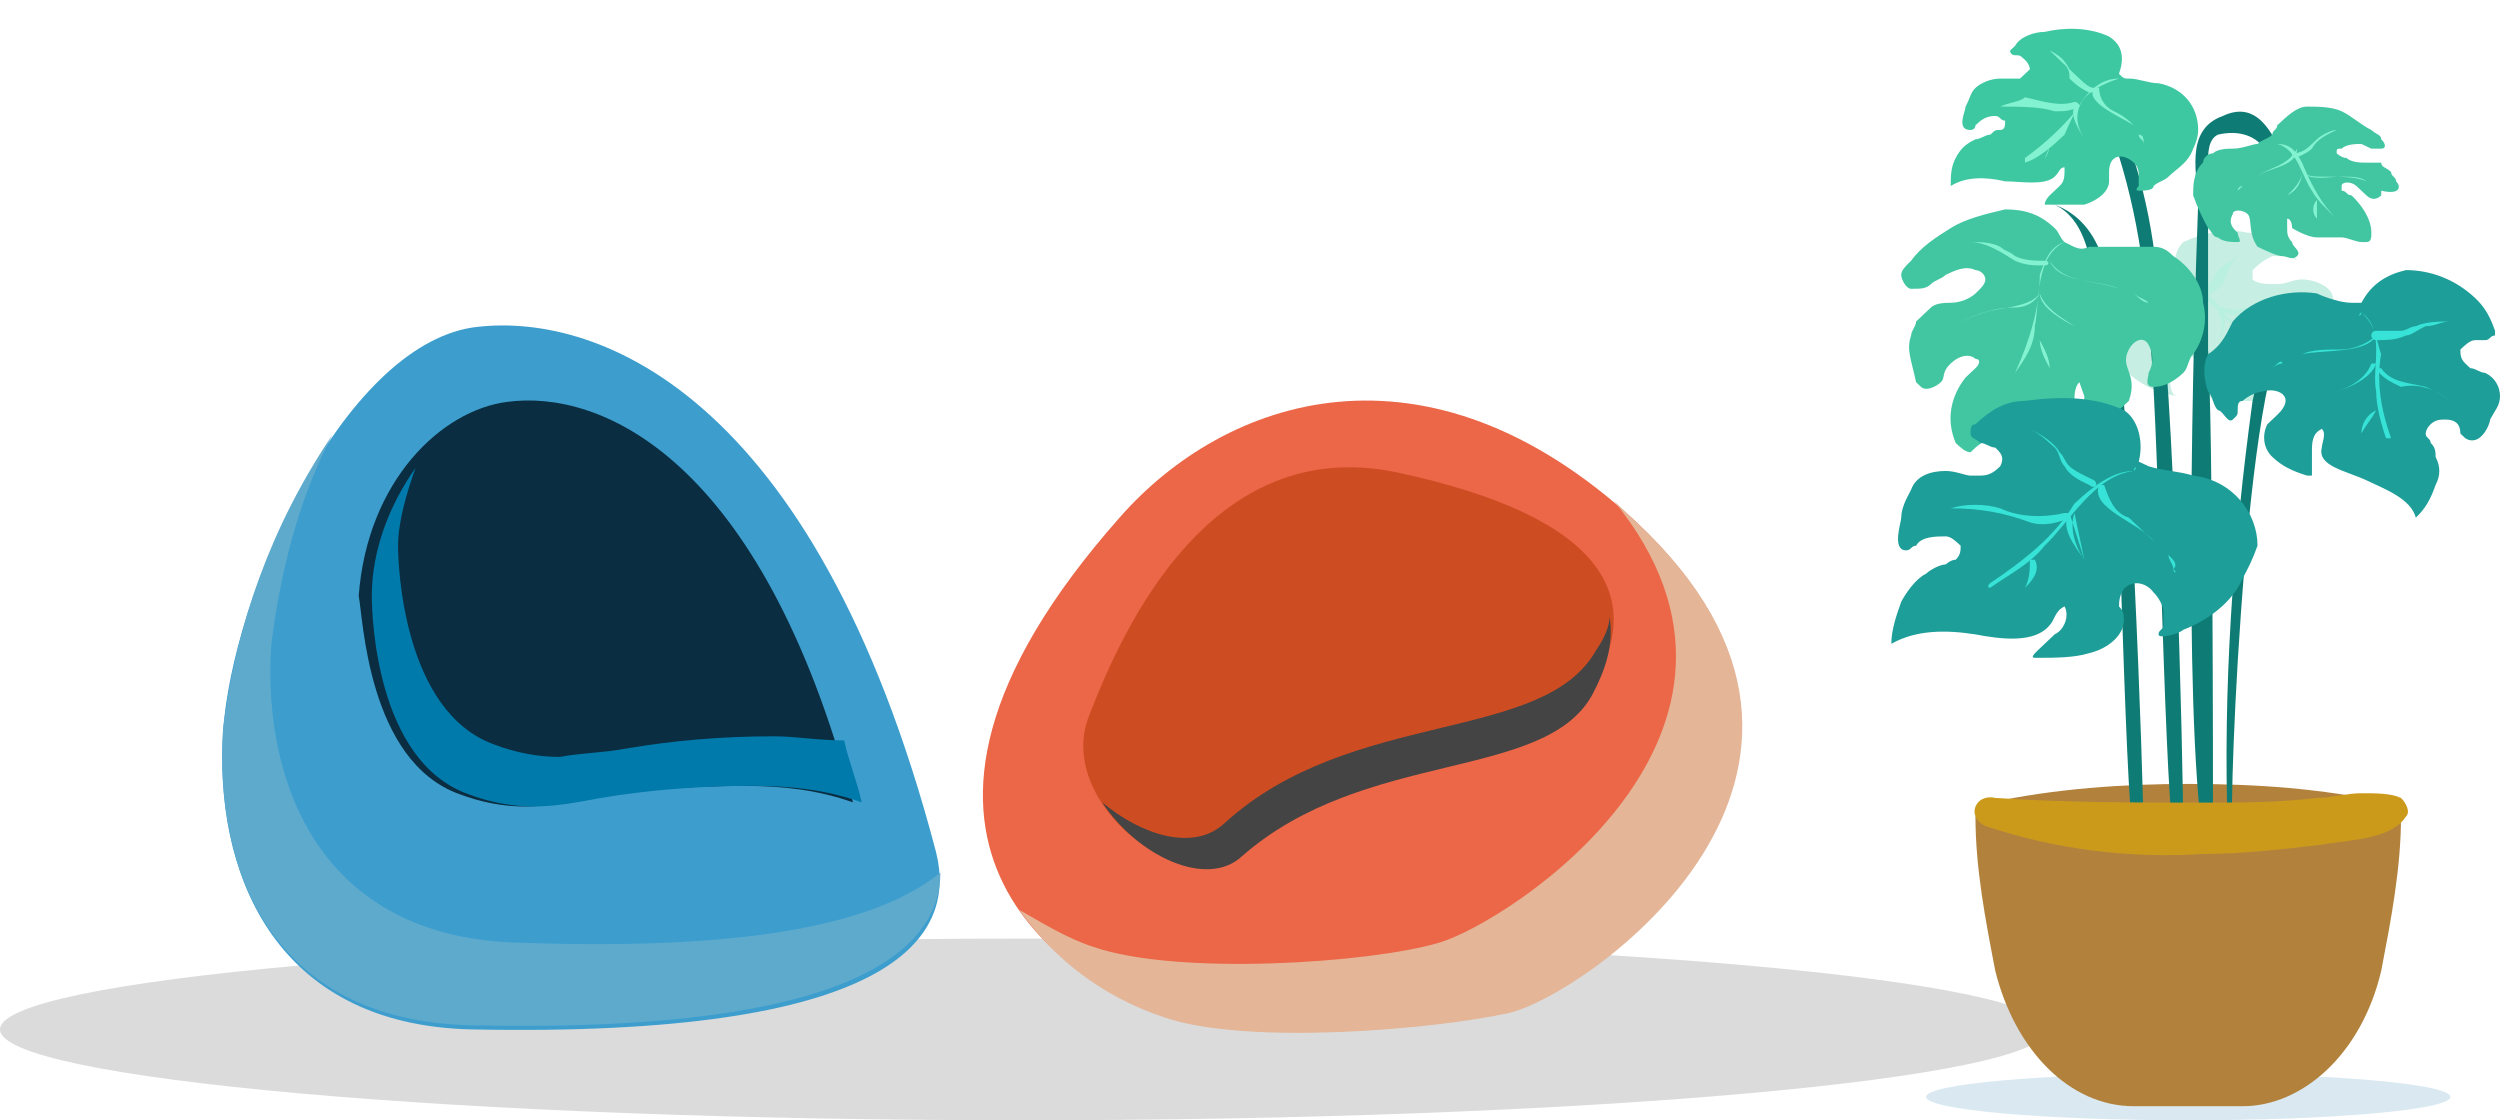 <?xml version="1.0" encoding="utf-8"?>
<!-- Generator: Adobe Illustrator 16.0.0, SVG Export Plug-In . SVG Version: 6.00 Build 0)  -->
<!DOCTYPE svg PUBLIC "-//W3C//DTD SVG 1.1//EN" "http://www.w3.org/Graphics/SVG/1.1/DTD/svg11.dtd">
<svg version="1.1" id="Layer_1" xmlns="http://www.w3.org/2000/svg" xmlns:xlink="http://www.w3.org/1999/xlink" x="0px" y="0px"
	 width="212px" height="95px" viewBox="0 0 212 95" enable-background="new 0 0 212 95" xml:space="preserve">
<g>
	<path fill="#414141" fill-opacity="0.19" d="M173.584,87.296c0,4.205-38.945,7.704-86.793,7.704C38.945,95,0,91.501,0,87.296
		c0-4.201,38.945-7.703,86.791-7.703C134.639,79.593,173.584,83.095,173.584,87.296z"/>
	<path fill="#3D9ECE" d="M40.056,27.773c10.015-1.4,28.931,4.903,39.317,44.471c1.854,7.352-3.711,15.757-39.317,15.052
		c-17.063-0.349-21.882-13.657-21.141-25.208C19.657,50.532,28.928,29.523,40.056,27.773z"/>
	<path fill="#5EAACD" d="M44.136,79.947c-17.062-0.352-21.881-13.656-21.14-25.211c0.742-5.954,2.226-12.256,5.192-17.858
		c-5.192,7.703-8.16,16.105-9.273,24.86c-0.741,11.553,3.71,24.859,21.143,25.209c31.897,0.701,39.687-6.301,39.687-12.951
		C74.551,78.196,64.167,80.646,44.136,79.947z"/>
	<path fill="#0A2D41" d="M38.947,67.338c1.855,0.701,3.709,1.054,5.564,1.054s3.708-0.353,5.563-0.704
		c4.081-0.697,8.531-1.047,12.983-1.047c3.337,0,6.304,0.35,9.272,1.398c-7.79-29.412-21.514-35.013-29.303-33.962
		c-5.563,0.699-11.868,6.651-12.609,16.456C30.788,52.282,31.158,64.54,38.947,67.338z"/>
	<path fill="#0079AB" d="M65.651,62.439c-4.45,0-8.531,0.349-12.61,1.047c-1.855,0.352-3.71,0.352-5.563,0.7
		c-1.855,0-3.71-0.349-5.563-1.05c-7.79-2.797-8.16-15.405-8.16-16.807c0-2.1,0.741-4.552,1.482-6.652
		c-2.224,3.151-3.708,7.003-3.708,10.854c0,1.75,0.371,14.008,8.16,16.806c1.855,0.701,3.708,1.054,5.563,1.054
		c1.855,0,3.709-0.353,5.563-0.7c4.079-0.701,8.531-1.051,12.982-1.051c3.338,0,6.306,0.35,9.272,1.398
		c-0.371-1.748-1.113-3.499-1.484-5.251C69.361,62.788,67.507,62.439,65.651,62.439z"/>
	<path fill="#EB6747" d="M94.953,43.879c8.902-10.153,25.959-16.106,43.766,0.352c22.996,21.709-4.82,39.566-11.127,41.313
		c-6.309,1.752-22.254,2.806-29.303,0.354C91.242,83.443,70.473,71.539,94.953,43.879z"/>
	<path fill="#E4B597" d="M138.719,44.23l-1.855-1.753c15.947,19.61-8.9,35.719-14.838,37.467c-5.93,1.752-22.256,2.802-29.301,0.352
		c-2.227-0.703-4.451-2.1-6.305-3.153c2.965,4.201,7.045,7.354,12.24,9.107c7.049,2.448,22.994,1.046,29.303-0.353
		C134.264,84.497,161.715,65.587,138.719,44.23z"/>
	<path fill="#CE4C22" d="M92.357,60.688c2.965-7.704,10.383-23.811,25.961-20.659c18.174,3.853,21.143,10.855,16.691,18.209
		c-4.451,7.349-19.287,4.55-29.672,13.653C100.516,76.794,89.389,68.039,92.357,60.688z"/>
	<path fill="#444444" d="M135.383,55.085c-4.455,8.052-20.77,4.901-31.527,14.707c-2.594,2.452-7.049,1.05-10.387-1.753
		c2.967,4.554,8.904,7.353,11.869,4.554c10.385-9.106,25.59-6.302,29.676-13.655c1.111-2.102,1.852-4.204,1.482-6.655
		C136.496,52.983,136.125,54.034,135.383,55.085z"/>
</g>
<g>
	<path opacity="0.5" fill="#B7D5E5" enable-background="new    " d="M185.566,95c12.278,0,22.235-0.891,22.235-1.984
		c0-1.092-9.957-1.979-22.235-1.979c-12.285,0-22.24,0.887-22.24,1.979C163.326,94.109,173.281,95,185.566,95z"/>
	<path fill="#B2823D" d="M185.563,66.477c-5.456,0-11.33,0.395-16.786,1.586c-0.42,0-0.839,0.396-1.258,1.186
		c0,4.355,0.838,8.715,1.678,13.072c1.678,6.734,6.295,11.486,11.749,11.486h9.233c5.032,0,10.068-4.357,11.75-11.486
		c0.838-4.357,1.676-8.717,1.676-13.072c0-0.395-0.418-0.789-1.259-1.186C196.889,66.871,191.437,66.477,185.563,66.477z"/>
	<g opacity="0.55">
		<path opacity="0.55" fill="#42C6A1" enable-background="new    " d="M197.735,24.885c-0.421-0.793-1.679-1.188-2.521-1.188
			c-0.839,0-1.258,0.395-2.097,0.395c-0.843,0-1.682,0-2.101-0.395c0-0.397,0-0.397,0-0.793c0.419-0.395,0.838-0.792,1.682-1.188
			c0.837,0,1.677,0,2.097,0.396c-0.839-1.188-2.517-2.376-4.198-2.376c-1.678-0.396-3.774,0-5.452,0.791
			c-0.837,0.792-0.837,1.982-0.418,3.17c-0.419,0-0.419,0.395-0.838,0.395c-0.838,0.397-1.682,0.397-2.521,0.397
			c-2.101,0.396-3.357,1.981-2.939,3.961c0.839,2.773,3.359,4.754,6.299,5.149c-0.838,0-0.838-1.583-0.419-2.772
			c0.419-1.189,2.097-1.189,2.097,0.793c0,0.396,0,0.396,0,0.791c0,0.793,1.257,1.584,2.096,1.584c1.258,0,2.097,0,3.354,0
			c-0.419-0.396-0.838-0.791-1.677-1.584c-0.42-0.395-0.839-1.188-0.839-1.584c0.419,0,0.839,0.396,0.839,0.793
			c0.839,1.188,2.939,0.396,4.197,0.396c1.681-0.396,3.359-0.396,4.616,0.395c0-0.791-0.418-1.584-0.839-2.376
			c-0.418-0.791-1.258-1.584-2.516-1.584c-0.842-0.395-1.262-0.395-2.102-0.395c-1.257-0.396-0.837-1.585,0.421-1.585
			s2.521,0.395,2.938,1.585C198.153,27.261,198.153,26.074,197.735,24.885z"/>
		<path opacity="0.55" fill="#6EE5BD" enable-background="new    " d="M184.728,24.489c2.096,0,3.773,2.376,5.036,3.564
			c0.838,1.19,2.097,1.585,3.777,2.378c0,0,0.42,0,0-0.397c-1.681-0.791-3.358-1.981-5.04-3.564
			C187.662,24.885,185.985,24.092,184.728,24.489C184.728,24.092,184.728,24.092,184.728,24.489z"/>
		<path opacity="0.55" fill="#659AC1" enable-background="new    " d="M183.466,30.034c0-0.396,0-0.396,0.42-0.791
			C183.046,29.638,183.046,29.638,183.466,30.034z"/>
		<path opacity="0.55" fill="#6EE5BD" enable-background="new    " d="M184.304,28.45c0.838-0.791,3.358-1.979,2.52-3.564h-0.418
			c0,0.791-0.425,1.585-1.264,1.98C184.724,27.261,184.304,27.659,184.304,28.45z"/>
		<path opacity="0.55" fill="#6EE5BD" enable-background="new    " d="M188.082,29.241c0.419-0.792,0.838-1.98,0.419-2.773h-0.419
			C188.501,27.261,188.501,28.053,188.082,29.241z"/>
		<path opacity="0.55" fill="#6EE5BD" enable-background="new    " d="M194.791,25.676c-0.839-0.395-1.679-0.395-2.516,0
			c-1.258,0.398-2.517,0.794-3.774,0.398c-0.419,0-0.419,0,0,0.396c0.839,0.395,1.678,0.395,2.097,0
			C191.855,26.074,193.533,25.676,194.791,25.676z"/>
		<path opacity="0.55" fill="#6EE5BD" enable-background="new    " d="M189.759,21.716c-0.419,0.396-1.258,0.791-1.677,1.188
			c0,0.396-0.42,0.396-0.42,0.793c-0.418,0.395-0.839,0.792-1.257,1.188c-0.425,0.395-0.005,0.791,0.418,0.395
			c0.839-0.395,1.259-0.791,1.678-1.188C188.92,22.904,189.34,22.113,189.759,21.716z"/>
		<path opacity="0.55" fill="#6EE5BD" enable-background="new    " d="M191.855,30.427c-0.419-0.395-0.419-1.186-0.419-1.581
			c0,0,0,0-0.419,0C190.598,29.241,191.018,30.032,191.855,30.427C191.855,30.427,191.437,30.427,191.855,30.427z"/>
	</g>
	<path fill="#0E7C74" d="M193.112,12.209c-0.837-1.585-2.095-3.564-4.611-2.376c-3.359,1.188-2.101,5.148-2.101,7.525
		c-0.42,11.092-1.259,42.384,0.419,53.873c0,0.393,0.843,0.393,0.843,0c0-7.131,0-34.462-0.418-41.593c0-3.563,0-6.733,0-10.298
		c0-1.982,0-3.566,0-5.546c0-0.793,0-1.981,0.838-2.376c1.677-0.396,3.354,0,4.193,1.583
		C192.275,12.606,193.112,12.209,193.112,12.209z"/>
	<path fill="#0E7C74" d="M178.011,8.645c2.515,5.94,3.773,12.28,4.192,19.014c0.839,5.545,1.259,37.63,2.101,43.175
		c0,0.396,0.838,0.396,0.838,0c0-6.734-0.838-39.214-2.1-45.949c-0.42-5.943-1.678-11.488-4.192-16.637
		C178.429,7.852,177.59,8.248,178.011,8.645z"/>
	<path fill="#0E7C74" d="M174.236,17.358c2.516,1.188,2.935,4.358,3.354,6.339c0.421,1.979,0.839,4.355,1.26,6.337
		c0.839,4.358,1.257,36.837,2.096,41.196c0,0.393,0.839,0.393,0.839,0c0-5.148-1.259-39.217-2.517-44.365
		C178.85,23.697,178.429,18.942,174.236,17.358C173.816,16.964,174.236,16.964,174.236,17.358z"/>
	<path fill="#0E7C74" d="M194.791,27.261c-2.936-0.396-3.354,5.149-3.773,6.734c-1.684,12.28-2.521,24.56-2.101,36.444h0.417
		C188.917,68.459,190.598,27.261,194.791,27.261z"/>
	<path fill="#42C6A1" d="M203.187,15.378c0-0.397-0.42-0.397-0.42-0.793c-0.421-0.396-0.838-0.396-0.838-0.792
		c-0.421,0-0.839,0-1.26,0c-0.417,0-1.26,0-1.681-0.396c-0.419,0-0.839-0.395-0.839-0.395c0-0.397,0-0.397,0.42-0.397
		c0.419-0.397,1.258-0.397,1.678-0.397l0.843,0.397c0.418,0,0.839,0,0.839,0c0.417,0,0.417-0.397,0-0.793
		c0-0.395-0.421-0.395-0.839-0.792c-0.838-0.397-1.681-1.188-2.521-1.585c-0.839-0.395-2.101-0.395-2.939-0.395
		s-1.678,0.792-2.518,1.583c0,0.397-0.417,0.397-0.417,0.794c-0.42,0.395-0.84,0.395-1.259,0.791c-0.419,0-1.258,0.397-2.097,0.397
		c-0.42,0-1.258,0-1.682,0.397c-0.418,0-0.839,0.395-0.839,0.791c-0.839,0.792-0.839,1.981-0.839,2.773
		c0.42,1.188,0.839,1.981,1.26,2.773c0.418,0.396,0.422,0.792,0.842,0.792c0.419,0.396,1.258,0.396,1.677,0.396
		c0.42,0,0-0.396,0-0.791c-0.419-0.396-0.839-0.794-0.419-1.585c0-0.396,0.839-0.396,1.258,0c0.42,0.397,0,1.585,0.839,2.773
		c0.839,0.396,1.676,0.792,2.097,0.792c0.419,0,0.839,0.396,1.258,0c0.42-0.395-0.419-0.792-0.419-1.189
		c-0.42-0.396-0.42-0.791-0.42-1.188c0-0.397,0-0.397,0-0.792c0.42,0,0.42,0.792,0.42,0.792s1.258,0.792,2.097,0.792
		c0.842,0,1.681,0,2.101,0c0.419,0,1.258,0.396,1.678,0.396h0.422c0.421,0,0.421-0.396,0.421-0.791c0-1.19-0.843-2.378-1.681-3.169
		c-0.421,0-0.421-0.396-0.84-0.396v-0.396c0-0.396,0.84-0.396,1.258,0c0.42,0.396,0.425,0.396,0.842,0.792
		c0.421,0.397,0.839,0.397,1.26,0c0,0,0,0,0-0.396C203.604,16.567,203.604,15.775,203.187,15.378z"/>
	<path fill="#83F2D0" d="M193.112,12.209c1.679,0.397,2.099,2.772,2.937,3.961c0.42,0.793,1.258,1.585,2.101,2.378
		c-1.261-1.19-2.101-2.773-2.938-4.754C194.791,13.003,194.372,12.209,193.112,12.209z"/>
	<path fill="#83F2D0" d="M189.759,16.174c0-0.399,0.424-0.399,0.424-0.399L189.759,16.174z"/>
	<path fill="#83F2D0" d="M191.437,14.981c0.839-0.792,3.354-0.792,3.354-2.375C193.952,14.19,192.275,14.19,191.437,14.981z"/>
	<path fill="#83F2D0" d="M193.952,16.567c0.42-0.396,1.259-1.188,1.259-1.979C195.211,15.378,194.791,16.17,193.952,16.567z"/>
	<path fill="#83F2D0" d="M200.666,15.378c-0.419-0.397-1.257-0.397-2.097-0.397c-1.263,0-2.521,0.397-3.358-0.394c0,0-0.42,0,0,0
		c0.419,0.394,1.258,0.394,1.678,0.394C198.569,14.981,199.827,14.981,200.666,15.378z"/>
	<path fill="#83F2D0" d="M198.146,11.021c-0.42,0-1.257,0.396-1.677,0.792l-0.42,0.396c-0.419,0.397-0.838,0.794-1.677,0.794v0.395
		c0.419,0,1.258-0.395,1.677-0.792C196.469,11.813,197.307,11.418,198.146,11.021z"/>
	<path fill="#83F2D0" d="M196.478,18.544c0-0.397,0-0.792,0-1.581C196.057,17.358,196.057,18.147,196.478,18.544z"/>
	<path fill="#42C6A1" d="M162.063,28.45c0-0.397,0.421-0.791,0.421-1.188c0.416-0.396,0.842-0.791,1.26-1.187
		c0.42-0.398,1.259-0.398,1.678-0.398c0.84,0,1.678-0.396,2.097-0.791c0.419-0.396,0.838-0.793,0.838-1.188
		c0-0.397-0.419-0.793-0.838-0.793c-0.839-0.395-1.677,0-2.516,0.396c-0.419,0.397-0.839,0.397-1.259,0.792
		c-0.418,0.397-0.844,0.397-1.681,0.397c-0.419,0-0.839-0.792-0.839-1.188c0-0.396,0.42-0.791,0.839-1.188
		c0.837-1.188,2.101-1.981,3.358-2.773c1.258-0.793,2.935-1.188,4.613-1.584c1.677,0,2.938,0.396,4.197,1.584
		c0.418,0.396,0.418,0.792,0.838,1.188c0.842,0.397,1.262,0.792,2.101,0.397c0.84,0,2.097,0,2.936,0s1.678,0,2.516,0
		c0.84,0,1.258,0.395,1.677,0.792c1.264,0.793,2.521,2.375,2.521,3.96c0.421,1.585,0,3.17-0.839,4.358
		c-0.418,0.397-0.418,1.188-0.839,1.585c-0.843,0.791-1.68,1.188-2.52,1.188c-0.838,0-0.419-0.794-0.419-1.188
		c0.419-0.793,0.419-1.585,0-2.376c-0.419-0.793-1.258-0.397-1.678,0.395c-0.837,1.585,0.839,1.982,0,4.357
		c-0.837,0.791-1.676,1.585-2.936,2.376c-0.419,0-1.258,0.397-1.678,0.397c-0.421,0,0-1.188,0.42-1.585
		c0.42-0.395,0.42-1.188,0.42-1.585l-0.42-1.188c-0.42,0.397-0.42,1.188-0.42,1.584c0,0.397-1.68,1.585-2.938,1.982
		c-1.262,0.395-2.1,0.395-3.358,0.792c-0.839,0.397-1.678,0.792-2.097,1.188l-0.419,0.396c-0.42,0-0.838-0.396-1.258-0.793
		c-0.839-1.98-0.42-3.961,0.838-5.546c0.42-0.394,0.42-0.394,0.839-0.791c0.419-0.396,0.419-0.792,0-0.792
		c-0.419-0.397-1.257-0.397-2.097,0.396c-0.838,0.793-0.419,1.187-0.838,1.584c-0.42,0.397-1.258,0.793-1.684,0.397l-0.416-0.397
		C162.063,30.431,161.645,29.638,162.063,28.45z"/>
	<path fill="#83F2D0" d="M175.075,20.527c-1.259,0.397-1.678,1.585-2.099,2.773c0,2.774-0.843,5.546-2.099,8.319
		c0.839-1.188,1.677-2.376,1.677-3.961C172.977,25.676,172.555,21.716,175.075,20.527z"/>
	<path fill="#83F2D0" d="M182.203,25.675c-0.419-0.395-0.835-0.395-1.254-0.79C181.368,25.28,181.784,25.675,182.203,25.675z"/>
	<path fill="#83F2D0" d="M179.688,24.489c-2.099-0.792-4.618-0.397-5.877-2.376C174.65,24.092,178.011,23.697,179.688,24.489z"/>
	<path fill="#83F2D0" d="M175.912,27.659c-1.257-0.793-2.519-1.584-2.938-2.773C172.974,26.074,175.075,27.261,175.912,27.659z"/>
	<path fill="#83F2D0" d="M165.422,27.659c1.678-0.793,3.354-1.584,5.456-1.584c0.839,0,1.677-0.398,2.096-1.189
		c-0.84,1.189-3.358,1.189-4.617,1.585C167.1,26.865,166.262,27.261,165.422,27.659z"/>
	<path fill="#83F2D0" d="M167.1,20.527c1.257,0,2.516,0.792,3.774,1.585c0.838,0.397,1.681,0.397,2.52,0.397
		c0.418,0,0.418-0.397,0-0.397c-0.839,0-1.682,0-2.52-0.396c-0.42-0.397-0.839-0.397-1.259-0.792
		C168.776,20.527,167.938,20.527,167.1,20.527z"/>
	<path fill="#83F2D0" d="M173.812,31.223c0-0.792-0.418-1.585-0.838-2.376C172.974,29.638,173.394,30.431,173.812,31.223z"/>
	<path fill="#1D9E99" d="M189.34,27.261c1.678-1.981,4.612-2.772,7.134-2.376c0.837,0.395,2.101,0.791,2.938,0.791
		c0.419,0,0.84,0,0.84,0c0.838-1.584,2.094-2.376,3.772-2.772c2.096,0,4.197,0.793,5.875,2.375c0.838,0.794,1.261,1.585,1.68,2.773
		v0.397c-0.419,0-0.419,0.396-0.842,0.396c-0.419,0-0.838,0-0.838,0c-0.419,0-0.84,0.397-1.258,0.792c0,0.396,0,0.793,0.418,1.189
		l0.421,0.396c0.419,0,0.838,0.397,1.257,0.397c0.842,0.394,1.263,1.188,1.263,1.979c0,0.794-0.421,1.19-0.84,1.981
		c0,0.397-0.842,2.376-2.101,1.585l-0.418-0.397c0-0.792-0.42-1.188-1.262-1.188c-0.421,0-0.84,0-1.26,0.397
		c-0.419,0.395-0.419,0.792-0.419,0.792c0,0.397,0.419,0.397,0.419,0.792c0.42,0.396,0.42,0.793,0.42,1.189
		c0.419,0.792,0.419,1.583,0,2.376c-0.42,1.188-0.839,1.979-1.677,2.773c-0.419-1.585-2.518-2.376-4.194-3.17
		c-1.677-0.791-4.195-1.188-3.777-2.772c0-0.396,0.419-1.188,0-1.585c-0.838,0.397-0.838,1.188-0.838,1.981c0,0.396,0,0.792,0,1.188
		c0,0.397,0,0.791,0,0.791h-0.42c-1.262-0.394-2.101-0.791-2.938-1.583c-0.84-0.793-0.84-1.981-0.42-2.772
		c0.42-0.397,0.42-0.397,0.837-0.793c1.679-1.585,0-2.376-1.257-1.979c-0.419,0-1.258,0.395-1.677,0.791
		c-0.42,0-0.42,0.397-0.42,0.793c0,0.395,0,0.395-0.419,0.792c-0.42,0.397-0.839-0.792-1.258-0.792
		c-0.42-0.396-0.42-1.19-0.838-1.584c-0.421-1.188-0.421-2.377,0-3.17C188.501,29.243,188.92,28.053,189.34,27.261z"/>
	<path fill="#37E2D6" d="M200.243,26.468c2.096,1.584,0.839,4.754,1.256,6.734c0,1.19,0.421,2.775,0.84,3.963h0.424
		c-0.843-2.379-1.264-4.755-0.843-7.131C201.499,28.846,201.499,27.659,200.243,26.468
		C199.822,26.865,200.243,26.865,200.243,26.468z"/>
	<path fill="#37E2D6" d="M192.695,31.223c0.417-0.396,0.838-0.396,0.838-0.396C193.533,30.431,193.112,30.827,192.695,31.223z"/>
	<path fill="#37E2D6" d="M195.211,30.034c1.678-0.396,5.455,0,6.292-1.584c-0.837,0.792-2.1,1.188-2.938,1.188
		C197.307,29.638,196.049,29.638,195.211,30.034z"/>
	<path fill="#37E2D6" d="M198.149,33.204c1.26-0.396,2.94-1.19,3.358-2.377h-0.418C200.669,32.014,199.409,32.808,198.149,33.204z"
		/>
	<path fill="#37E2D6" d="M208.219,34.393c-0.839-0.794-1.679-1.19-2.518-1.585c-1.677-0.397-2.938-0.397-3.777-1.585h-0.421
		c0.421,0.791,1.26,1.188,2.102,1.585C205.282,32.411,206.959,33.204,208.219,34.393z"/>
	<path fill="#37E2D6" d="M207.802,27.261c-0.838,0-2.096,0-2.938,0.397c-0.419,0-0.839,0.394-1.259,0.394c-0.838,0-1.259,0-2.097,0
		c0,0-0.418,0-0.418,0.397c0,0,0,0.396,0.418,0.396c0.838,0,1.679,0,2.517-0.396c0.42,0,0.839-0.397,1.682-0.791
		C206.544,27.659,206.964,27.261,207.802,27.261z"/>
	<path fill="#37E2D6" d="M200.247,36.769c0.419-0.792,0.839-1.188,1.256-1.98C200.666,35.184,200.247,35.977,200.247,36.769z"/>
	<path fill="#1D9E99" d="M191.437,46.275c0-2.773-2.097-5.546-5.456-5.943c-1.257-0.394-2.519-0.394-3.777-0.791l-0.839-0.396
		c0.42-1.585,0-3.565-1.258-4.359c-2.517-1.188-5.451-1.188-8.39-0.791c-1.682,0-2.94,0.791-4.198,1.982
		c-0.419,0-0.419,0.395-0.419,0.792s0.419,0.397,0.838,0.792c0.419,0,0.839,0.396,1.259,0.396c0.419,0.396,0.839,0.791,0.419,1.584
		c-0.419,0.397-0.839,0.791-1.678,0.791c-0.419,0-0.419,0-0.838,0c-0.42,0-1.258-0.394-2.097-0.394
		c-1.259,0-2.517,0.394-2.939,1.583c-0.419,0.793-0.839,1.584-0.839,2.378c0,0.395-0.839,2.771,0.42,2.771
		c0.419,0,0.423-0.395,0.842-0.395c0.42-0.79,1.678-0.79,2.517-0.79c0.419,0,0.839,0.395,1.259,0.79c0,0.395,0,0.789-0.42,1.188
		c-0.42,0-0.839,0.398-0.839,0.398c-0.419,0-1.259,0.396-1.677,0.791c-0.84,0.395-1.682,1.586-2.102,2.375
		c-0.418,1.188-0.839,2.377-0.839,3.568c2.101-1.191,4.617-1.191,7.133-0.799c2.097,0.4,5.036,0.799,6.293-0.787
		c0.421-0.396,0.421-1.189,1.264-1.586c0.42,0.791,0,1.98-0.843,2.373c-0.421,0.4-0.839,0.799-1.259,1.193
		c-0.419,0.395-0.84,0.791-0.419,0.791h0.419c1.259,0,2.938,0,4.197-0.396c1.679-0.395,2.936-1.588,2.936-2.771
		c0-0.398,0-0.793-0.418-1.189c0-2.377,2.096-2.377,2.934-1.186c0.42,0.395,0.84,1.186,0.84,1.582c0,0.395,0,0.793,0,1.189
		c0,0.395-0.42,0.395-0.42,0.787c0,0.4,1.682,0,2.1-0.393c2.103-0.791,4.198-2.377,5.037-4.357
		C190.598,48.258,191.018,47.463,191.437,46.275z"/>
	<path fill="#37E2D6" d="M180.945,39.938c-3.359,0.396-5.458,4.355-7.557,6.337c-1.259,1.586-2.935,2.377-4.612,3.564
		c0,0-0.42,0,0-0.396c2.936-1.98,5.452-3.958,7.129-6.732C177.586,41.126,179.264,39.938,180.945,39.938
		C181.364,39.541,180.945,39.541,180.945,39.938z"/>
	<path fill="#37E2D6" d="M184.299,48.252c0-0.395-0.419-0.789-0.419-1.188c0,0,0-0.395,0,0
		C184.299,47.463,184.72,47.857,184.299,48.252C184.299,48.646,184.72,48.646,184.299,48.252z"/>
	<path fill="#37E2D6" d="M182.622,45.88c-1.258-1.587-5.451-2.775-4.611-4.754h0.418c0.421,1.188,0.839,2.376,2.097,2.773
		C180.945,44.293,181.784,45.087,182.622,45.88z"/>
	<path fill="#37E2D6" d="M176.752,47.463c-0.84-1.188-2.102-2.775-1.257-3.961L176.752,47.463z M175.912,43.502
		c-0.417,1.186,0,2.773,0.84,3.961L175.912,43.502z"/>
	<path fill="#37E2D6" d="M165.422,43.105c1.258-0.394,2.935-0.394,4.193,0c1.682,0.794,3.782,0.794,5.46,0.397
		c0.42,0,0.42,0,0.42,0.396c-0.84,0.395-2.102,0.789-3.361,0.395C170.035,43.502,167.938,43.105,165.422,43.105z"/>
	<path fill="#37E2D6" d="M172.134,36.372c0.84,0.397,2.103,1.188,2.521,1.981c0.42,0.395,0.42,0.792,0.84,1.188
		c0.417,0.397,1.257,0.791,2.095,1.188c0.421,0.397,0,0.793-0.419,0.397c-0.839-0.397-1.676-0.794-2.096-1.585
		c-0.42-0.396-0.42-1.188-0.839-1.584C173.812,37.56,172.974,36.769,172.134,36.372z"/>
	<path fill="#37E2D6" d="M171.717,49.84c0.417-0.793,0.417-1.582,0.417-2.376c0,0,0,0,0.421,0
		C172.974,48.258,172.555,49.047,171.717,49.84C171.717,49.84,172.134,49.84,171.717,49.84z"/>
	<path fill="#3DC8A1" d="M186.405,11.021c0-1.982-1.264-3.565-3.359-3.961c-0.843,0-1.682-0.397-2.521-0.397
		c-0.419,0-0.419,0-0.837-0.396c0.418-1.188,0.418-2.377-0.839-3.168c-1.679-0.793-3.774-0.793-5.456-0.396
		c-0.839,0-2.097,0.396-2.516,1.188l-0.421,0.397c0,0.397,0.421,0.397,0.421,0.397c0.419,0,0.419,0,0.839,0.395
		c0.417,0.397,0.417,0.793,0.417,0.793c-0.417,0.396-0.417,0.396-0.837,0.792h-0.419c-0.421,0-0.843,0-1.263,0
		c-0.839,0-1.678,0.397-2.097,0.793C167.1,7.852,167.1,8.248,166.68,9.04c0,0.397-0.838,1.982,0.42,1.982c0,0,0.419,0,0.419-0.397
		c0.419-0.395,0.838-0.791,1.678-0.791c0.419,0,0.419,0.396,0.839,0.396c0,0.395,0,0.792-0.42,0.792c-0.419,0-0.419,0-0.839,0.396
		c-0.42,0-0.839,0.395-1.258,0.395c-0.839,0.396-1.257,0.793-1.677,1.584c-0.42,0.792-0.42,1.584-0.42,2.376
		c1.258-0.792,2.935-0.792,4.613-0.395c1.262,0,3.358,0.395,4.201-0.397c0.419-0.396,0.419-0.792,0.839-0.792
		c0,0.792,0,1.188-0.42,1.583l-0.839,0.793c0,0-0.423,0.397-0.423,0.791h0.423c0.839,0,2.096,0,2.936,0
		c1.259-0.394,2.098-1.188,2.098-1.979c0-0.397,0-0.397,0-0.793c0-1.585,1.257-1.585,2.096-0.792
		c0.419,0.396,0.419,0.792,0.419,1.188c0,0.397,0,0.397,0,0.792c0,0-0.419,0.397,0,0.397c0.42,0,1.258,0,1.258-0.397
		c0.42-0.395,0.844-0.395,1.264-0.792c0.838-0.792,1.677-1.188,2.095-2.375C185.98,12.606,186.405,11.813,186.405,11.021z"/>
	<path fill="#83F2D0" d="M179.688,6.663c-1.26,0.397-2.937,1.188-3.356,2.378c-1.257,1.583-2.938,3.167-4.615,4.356v0.396
		c1.257-0.396,2.52-1.585,3.358-2.376C175.912,9.437,177.171,6.663,179.688,6.663z"/>
	<path fill="#83F2D0" d="M181.784,12.209c0-0.396-0.42-0.396-0.42-0.791c0,0-0.419,0,0,0
		C181.784,11.418,181.784,11.813,181.784,12.209C182.203,12.209,181.784,12.209,181.784,12.209z"/>
	<path fill="#83F2D0" d="M180.945,10.624c-0.42-0.395-0.839-0.791-1.678-1.188c-0.843-0.395-1.261-1.188-1.261-1.98c0,0,0,0-0.421,0
		C176.747,8.645,179.688,9.833,180.945,10.624C180.945,10.624,180.525,10.624,180.945,10.624z"/>
	<path fill="#83F2D0" d="M176.752,11.813c-0.42-0.792-0.84-1.583-0.42-2.771c0,0,0,0-0.42,0
		C175.495,9.833,176.332,11.021,176.752,11.813z"/>
	<path fill="#83F2D0" d="M169.619,9.04c1.682,0,3.357,0,4.617,0.397c0.839,0,1.259,0,2.096-0.397c0,0,0-0.395-0.42-0.395
		c-1.257,0.395-2.515,0-4.192-0.397C171.301,8.645,170.457,8.645,169.619,9.04z"/>
	<path fill="#83F2D0" d="M173.812,4.287c0.421,0.397,0.839,0.792,1.259,1.188c0.421,0.396,0.421,0.794,0.421,1.188
		c0.421,0.397,0.841,0.793,1.68,1.188c0.419,0,0.84-0.395,0.419-0.395c-0.419,0-0.838-0.396-1.258-0.793l-0.841-0.792
		C175.07,5.079,174.65,4.684,173.812,4.287z"/>
	<path fill="#83F2D0" d="M173.394,13.397c0.418-0.395,0.418-1.188,0.418-1.979C173.812,12.209,173.812,12.606,173.394,13.397z"/>
	<path fill="#CC9A1B" d="M168.356,70.041c5.872,1.982,12.169,2.775,18.459,2.375c3.359,0,6.718-0.393,10.073-0.793
		c2.096-0.393,5.874-0.393,7.131-2.375c0.421-0.395,0-1.186-0.419-1.584c-0.838-0.398-2.098-0.398-3.357-0.398
		c-1.259,0-2.518,0.398-3.774,0.398c-3.356,0.398-6.294,0.398-9.653,0.398c-5.87,0-11.749,0-17.619-0.398
		C167.519,67.266,166.677,69.248,168.356,70.041z"/>
</g>
</svg>
